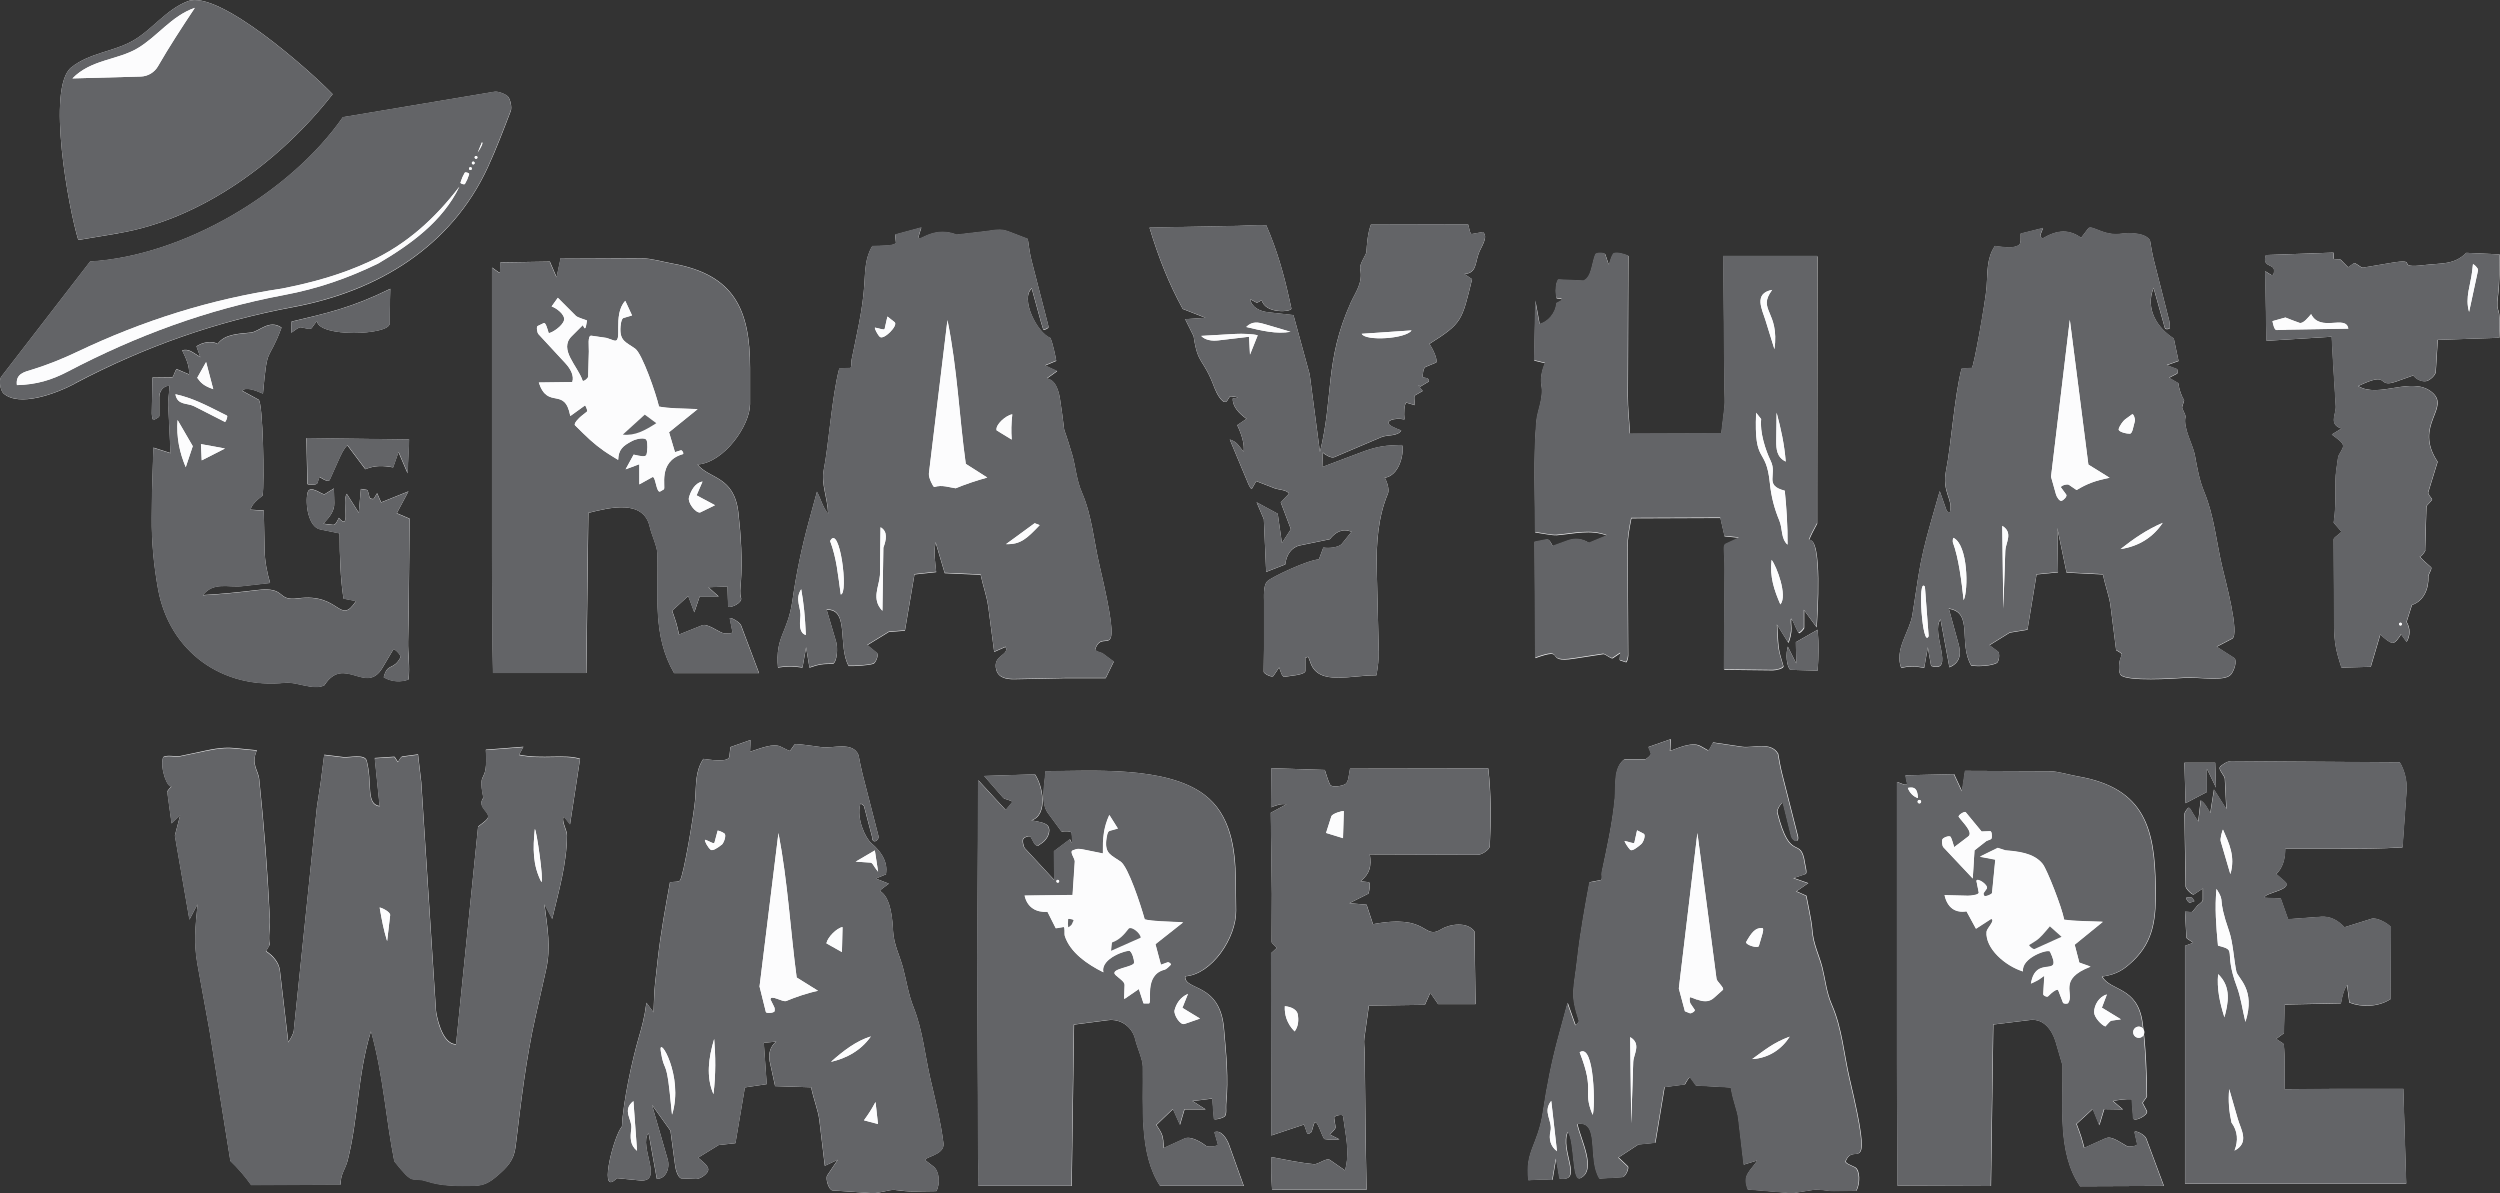 <svg xmlns="http://www.w3.org/2000/svg" id="Layer_1" data-name="Layer 1" viewBox="0 0 214.27 102.27">
  <rect x="0" y="0" width="214.27" height="102.27" fill="#333333" stroke="none"/>
  <defs>
    <style>
      .cls-1 {
        fill: #636467;
      }

      .cls-2 {
        fill: #fcfcfd;
      }
    </style>
  </defs>
  <path class="cls-2" d="M10.13,19.99c7.2-1.2,13.97-6.26,18.38-11.92C26.59,6.07,18.75-.9,16.11.1c-1.89.72-3.05,2.45-4.73,3.4s-3.7,1.03-5.26,2.27c-2.17,1.71-.22,12.19.59,14.8l3.42-.57ZM6.44,32.86c6.02-3.17,12.11-5.31,18.71-6.54,7.23-1.35,13.52-5.16,16.67-11.99.72-1.56,1.36-3.25,1.96-4.82.12-.32-.05-1.04-.25-1.24s-.84-.46-1.15-.4l-12.99,2.18c-4.5,6.47-13.65,11.89-21.66,12.37L.12,32.28c-.23.3-.09,1.2.18,1.44,1.33,1.18,4.4.07,6.15-.85ZM118.17,55.78l-.17-6.96c-.05-2.23.11-4.51.96-6.52.15-.35-.11-1.09-.28-1.35,1.53-.23,1.7-2.82,1.45-2.81l-.87.04c-1.19.06-1.98.36-3.04.76l-2.89,1.09.05-1.24c.15.17.72.51.97.4l4.07-1.73c.47-.2,1.39-.05,1.68-.56-.42-.16-1.24-.46-1.08-.73.2-.35,1.12-.27,1.36-.22-.07-.56-.02-1.27.14-1.44.41.12.77.22.74.22,0-.38-.11-.77.04-.85l.64-.37c-.31-.36-.53-.64-.21-.37l.72-.43c.07-.04-.04-.27-.12-.29l-.39-.08c-.01-.18.03-.8.25-.89l.91-.38c.12-.28-.27-1.13-.59-1.59,2.82-1.79,2.78-1.96,3.66-5.55l-.66-.44c1.04-.08.92-.91,1.22-1.75.2-.57.89-1.45.36-1.85l-.94.17c-.17.03-.23-.57-.32-.82l-8.32-.02c-.31.83-.35,1.76-.4,2.42-.11.33-.61,1.03-.53,1.41.25,1.19-.4,1.98-.81,2.89-2.25,4.99-1.47,8.1-2.64,12.81l-.88-6.66-1.39-5.08-2.14-.24c-.77-.09-1.43-.42-1.58-1.13l.54.29c.09.05.32-.13.46-.2.3,1.2,2.61,1.02,2.54.7l-.16-.73c-.49-2.23-1.06-4.24-1.99-6.39-.79-.04-1.61.03-2.39.05l-7.62.15c.78,2.58,1.65,4.79,2.85,6.97l1.95.76-1.74.12.72,1.45c.38,2.57.8,1.77,1.8,4.46.15.41.64,1.33.98,1.17.17-.08.26-.5.42-.47.15.03,1.09.09.16.18-.05.67.53,1.29,1.18,1.75l-.8.54c.43.9.63,1.68.55,2.29-.46-.56-.54-.85-1.19-1.06l1.55,3.71c.08.2.28.62.36.49l.36-.63,1.57.61c.34.13,1.11.14,1.23.47l-.7.74.87,2.3-.77,1.18-.36-2.51-1.81-.98.62,1.45.2,4.52,1.64-.64c.08-.81.53-1.48,1.25-1.63l2.56-.53c.5-.62,1.08-.96,1.87-.64l-.83,1.03c-.27.33-1.17.41-1.59.32l-.38,1.02c-.89.02-4.1,1.53-4.43,1.88-.36.39-.27,1.33-.27,1.86v3.62s-.03,2.26-.03,2.26c0,.19.73.53.83.37l.49-.73c.1.18.22.83.46.8l.97-.14c.22-.03.82-.15.82-.36v-1.11s.24-.15.26-.07l.19.51c.71,1.96,3.5,1.01,5.64,1.04.14-.81.21-1.39.19-2.09ZM84.68,51.85l.53,4.03.97-.43c.38.74-1.14.68-.79,1.97.19.68.86.81,1.55.8l4.39-.09h3.44s.69-1.41.69-1.41l-.97-.72c-.19-.08-.67-.17-.61-.36.68-2.06,2.54,2.17.36-7.16-.49-2.08-.65-4.27-1.5-6.23-.49-1.12-.55-2.26-.85-3.29-1.07-3.61-.4-.54-1.03-4.7-.38-2.54-1.73-1.38-.78-2.06l.53-.38-1.04-.48s.48-.2.96-.4c-.06-.39-.3-1.51-.5-1.96-1.15-.44-2.6-3.37-1.6-4.24l.79,2.87.19.62c.04.12.49-.09.46-.21l-.09-.37-1.37-5.32c-.14-.55-.21-1.07-.32-1.84l-1.61-.62c-.74-.29-1.21-.12-1.94-.04l-2.55.3c-2.35-.91-3.61,1.22-3.17-.15l.15-.47-2.25.61.07.7c.01.13-.5.22-.64.23l-1.39.06c-.61,1-.6,2.1-.68,3.3-.14,2.2-.67,4.32-1.1,6.47-.05.23.04.68-.14.68l-.91.04c-.64,2.43-.9,6.6-1.33,8.69-.24,1.18.32,2.33.38,3.76-.5-.61-.65-1.35-.96-1.89l-.69,2.52c-.6,2.19-1.08,4.48-1.41,6.79-.41,2.85-1.48,3.04-1.24,5.75.84-.13,1.3-.11,2.1,0l.31-1.71.29,1.72c.83-.3,1.19-.33,2.01-.32.37-.21.43-1.36.28-1.87l-.82-2.77c1.98-.09.93,3.13,1.89,4.82.6.01,1.62-.05,2.11-.19.21-.06.49-.78.32-.92l-.83-.68,1.84-1.13,1.38-.11.82-4.82,1.86-.2c-.08-.92-.24-1.6-.05-2.54l.78,2.63,3.08.14c.19.93.52,1.81.63,2.62ZM176.33,45.28l.79,3.8,3.12.16c.19.98.55,1.89.65,2.7l.48,3.79c.14.1.52.27.48.38l-.15.45c-.1.3-.15,1.11.08,1.32.61.54,4.39.3,5.51.22,1.19-.08,3.38.35,3.92-.28.29-.34.55-1.19.29-1.41l-1.51-.97,1.32-.69c.69-.36-.61-5.13-.84-6.12-.51-2.17-.7-4.39-1.54-6.43-.44-1.06-.61-2.08-.82-3.22-.16-.83-1.01-2.3-.8-3.23.05-.22-.33-.7-.28-.87l.17-.55c-.25-.43-.43-.95-.5-1.48l-.8-.46.68-.35c.11-.05.09-.37-.02-.41l-.85-.32,1.01-.36-.41-1.93c-1.38-.87-2.48-2.53-1.73-4.33l.86,3.05c.06.22.08.41.18.46s.36,0,.36-.11-.03-.47-.06-.59l-1.31-5.16c-.14-.55-.24-1.14-.34-1.73-.39-.64-1.67-.67-2.53-.56-1.44.2-2.49-.81-2.76-.46l-.61.8c-1.03-.73-2.01-.71-3.31.06-.26-.19-.25-.14.05-.9l-1.92.48c0,.45.03.79-.12.95s-.73.27-.94.25l-1.16-.13c-.72,1.08-.61,2.28-.7,3.5s-1.11,6.93-1.27,6.94l-.88.07c-.61,2.35-.9,6.6-1.32,8.68-.4,1.94.63,2.47.32,3.62-.02.07-.25-.06-.28-.14l-.59-1.67-.83,2.91c-.41,1.44-.76,2.88-1,4.38l-.51,3.3c-.23,1.45-1.57,2.98-.96,4.57.61-.17,1.19-.16,1.97-.02l.31-1.74.28,1.58c2.12.69-.07-2.9.81-3.97l.76,4.09c1.06-.44.97-1.32.77-2.04l-.82-2.98c2.14.31.79,2.96,1.92,4.87.59.1,1.73.03,2.19-.22.2-.11.29-.84.1-.98l-.73-.54,1.74-1.08,1.52-.25.78-4.74,1.84-.18-.06-3.75ZM207.86,47.14l.11-3.7c0-.17.57-.56.47-.68-.07-.09-.36-.44-.32-.55l.81-2.63c-2.12-3.17,1.21-4.61-.52-5.99s-4.5.59-6.29-.5c2.87-1.39,1.47.24,3.26-.39l1.46-.52c.26.34.77.57,1.14.48.32-.08.78-.52.79-.79l.17-2.74,5.27-.18c.2-3.2-.34-1.71-.1-3.65.14-1.15.12-2.29.12-3.5l-2.85-.13c-1.03,1.06-2.22.87-3.51,1.04-2.83.36-.31-.63-2.98-.17l-2.36.4c-.18.03-.64-.48-.79-.37l-.48.34-.64-.65c-.07-.07-.59,0-.59-.1l-.03-.51-5.79.21c-.39,1.24.97.58.66,1.62-.02.08-.14.13-.21.08l-.51-.32.11,5.97,5.59-.35.13,2.4.22,3.56c.04.7-.64,1.54.49,1.91l-.83.51c.47.36.93.65.97.95.04.26-.39.74-.43,1l-.16,1.12c-.17,1.13.06,2.6-.22,4.49l.64.73c.11.13-.64.49-.64.7l.04,7.47c0,1.36.18,2.18.63,3.52l2.51-.07.82-2.77c.44.41.77.68,1.04.72.23.04.55-.43.74-.74l.47.66c.33-.53.33-1.18,0-1.72l.46-1.45c1.05-.35,1.45-1.45,1.41-2.44,0-.21.36-.68.22-.8l-.54-.48c-.14-.13-.52-.52-.41-.43.08.07.46-.41.47-.56ZM147.8,45.97l1.28.13-1.15.54c-.28.13-.09.62-.1,2.19l-.05,8.58,4.17.05c.25,0,.98-.15.91-.37l-.25-.85c-.23-.78-.22-1.72-.28-2.67l.96,1.54c.14-.29.28-.89.26-1.26l-.03-.49c-.04-.81.28.3.65.9.06.1.44-.31.47-.42v-1.53s1.07,1.47,1.07,1.47c.07-1.04.51-7.68-.65-7.48.1-.3.44-.96.69-1.41v-3.06s.02-19.86.02-19.86h-8.06s.1,11.29.1,11.29c0,.59.06,1.16,0,1.68l-.27,2.22-7.83.03c-.07-1.25-.19-2.19-.18-3.24l.04-12.01c-.31-.14-1.14-.38-1.31-.14-.14.2-.25.62-.36.93l-.3-.9c-.06-.18-.77-.18-.85,0-.29.65-.31,1.99-1.02,2.25l-2.16-.1c-.23.27-.27,1.08-.15,1.6.82.04.38.22-.01.43-.06.89-.76,1.61-1.44,1.79l-.37-2.02-.1,5.13.94.23c-.24.48-.43,1.27-.32,1.86.21,1.19-.35,2.17-.43,3.16-.27,3.19-.11,6.32-.11,9.48.6.08,1.43.26,1.84.24,1.49-.12,2.89-.52,4.33.03l-1.55.64c-.56-.36-1.19-.43-1.82-.2l-1.29.47c-.06-.1-.27-.61-.49-.57l-1.06.21.05,9.95c2.81-1.01.61.47,3.3.05l2.53-.39c.18-.03.66.45.82.35l.65-.44c-.02.34-.14.59-.02.63l.5.16c.08.03.19-.4.19-.57l-.05-9.32c0-.77.14-1.58.32-2.45l7.63-.03.37,1.62ZM58.2,54.38c-.17-.84-.28-1.16-.59-2.04l1.38-1.26.52,1.4.46-1.36h1.63s-.88-.79-.88-.79l1.63-.07.06,1.73c.29.14,1.22-.35,1.11-.73-.13-.45-.06-.81-.02-1.29.14-1.99.01-4.06-.21-6.02-.36-3.19-2.5-2.88-3.5-4.14,2.29-.17,4.49-3.36,4.5-5.17v-3.1c0-4.98-1.33-8-6.64-8.95-.83-.15-1.83-.45-2.61-.45l-6.98-.03-.35,1.65-.58-1.34-4.24.07-.02.82c0,.08-.11.04-.19-.02l-.5-.36v11.51s0,12.93,0,12.93l.03,7.68.05,2.63h8s.17-13.72.17-13.72c1.86-.47,4.74-1.19,5.27,1.21.13.61.64,1.69.65,2.27.09,3.61-.44,7.02,1.43,10.25h7.28s-1.54-4.09-1.54-4.09c-.11-.29-.94-.75-.97-.6l.23,1.15c.04.19-.65.17-.84.1-.43-.15-1.33-.83-1.75-.66l-1.97.79ZM33.39,27.75v-.72s.06-2.28.06-2.28c-3.31,1.63-5.43,2.09-8.46,2.81l-.03.96c.39-.27.66-.5.83-.47.32.05.82.22.92.07l.45-.62c.15,1.45,6.21,1.22,6.23.24ZM32.31,42.28l-.27.45c-.04.07-.32,0-.35-.07-.08-.2-.12-.66-.26-.68s-.56-.09-.5-.08l-.18,2.04-1.03-1.62c-.44.59.39,3.3-.68,2.06-.11.21-.27.63-.49.6l-.83-.1c.56-.61.95-1.09.93-1.76l-.03-1.26-.79.49c-.18.11-1.29-.89-1.47-.12-.21.91.05,2.93,1.09,3.14l1.66.34c0,1.99.06,3.81.33,5.59l1.07.21c-1.42,2.16-1.35-.73-4.98-.23-1.88.26-.92-1.03-3.51-.71-1.59.19-3.01.34-4.63.43.92-1.17,2.19-.63,3.4-.77l2.36-.27c-.27-.93-.45-1.84-.47-2.81l-.07-3.4-1.12-.07c0-.36.58-.89,1.02-1.21.16-1.04.04-8.01-.35-8.22l-1.41-.77c.32-.34,1.11-.05,1.79.25.39-4.38.42-2.51,1.59-5.66-1.07-.73-1.92.36-2.64.43-1.11.11-2.24.14-2.85.98-.48-.34-1.37-.11-1.8.2l.33.92c-.79-.5-1-.71-1.56-.58.35.71.66,1.42.59,2.06l-1.03-.44c-.14-.06-.28.7-.43.7l-1.68.02-.05,3.05c0,.19.05.65.18.57.09-.05.46-.22.46-.32v-1.62c0-.5.34-.99.88-.99-.01.48-.13,1.25-.11,1.64l.2,4.14-1.47-.47-.12,3.91-.02,2.1c-.02,2.05.17,4.06.54,6.11.98,5.37,5.52,8.61,10.92,8.03.92-.1,2.44.69,3.33.22,1.7-2.64,3.58.87,4.98-1.5l.95-1.6c.18.03.69.54.59.72-.61,1.14-1.11.42-1.43,1.69.63.39,1.46.45,2.13.19.13-1.09-.06-2.23-.04-3.24l.05-2.6.08-7.94-1.1-.47,1-1.87-2.34.94-.35-.79ZM31.33,40.21c.81-.33,1.49-.31,2.36-.15l.46-1.31.78,1.82.13-2.9-8.8-.12.08,3.94c.15.09.8.09.86-.08l.17-.53c.46.29.8.45.89.24l.73-1.63c.22-.49.48-1.07.78-1.32l1.54,2.05ZM153.44,57.41l2.35.07c.08-1.33.11-2.1,0-3.51l-1.87,1.07.03,1.82-.72-1.44c-.19.63-.12,1.65.21,1.99ZM66.44,93.09l3.08.1c.2,1.01.6,1.98.7,2.8l.47,3.93,1.11-.52-.9,1.34c-.18.27.13,1.27.46,1.29l3.35.23c.65.04,1.51-.33,1.99-.27.54.07,1.11.14,1.64.13l1.91-.03c.36-.65.24-1.72-.24-2.1l-.62-.48c-.48-.36,1.61-.42,1.47-1.53-.26-1.98-.69-3.64-1.12-5.51-.47-2.03-.66-4.16-1.43-6.1-.46-1.15-.61-2.27-.92-3.43-.27-1.02-.79-1.98-.85-3.17-.18-4.15-1.73-3.02-.82-3.69l.46-.34-1.12-.44.89-.37c-.11.05.49-1.16-1.26-2.65-.51-.43-1.31-2.11-.96-3.37.02-.08.29.11.32.19l.69,2.62c-.01.66.58.36.56-.02l-1.37-5.33c-.12-.47-.27-1.23-.35-1.65-.5-1.2-2.17-.55-3.15-.68-.68-.09-1.71-.25-2.25-.27-.15,0-.41.65-.55.58l-.73-.36c-.61-.3-1.65.12-2.62.44l.05-1.01-1.73.61-.09.8c-.06.57-1.76.27-2.23.21-.72,1.09-.6,2.21-.7,3.46s-1,6.6-1.31,6.97c-.1.12-.41.1-.85.14-.38,2.11-.79,4.31-1.04,6.54l-.24,2.16c-.09.79-.08,1.52-.13,2.46l-.61-.83c-.17,1.29-.37,2-.65,2.96-.58,1.98-1.35,5.55-1.45,7.65-.68.77-1.93,5.62-.67,4.64l.27-.21,1.92.19c2.14.21-.12-2.91.76-4.08l.71,3.94c.76.03,1.15-.9.93-1.66l-1.35-4.68,1.59,2.22.41,3.06c.04.33.26,1.02.55,1.03l1.23.05c.36.01,1.1-.48,1.05-.85-.03-.29-.43-.61-.87-.98l1.76-1.08,1.44-.16.81-4.78,1.87-.28-.25-3.54,1.07-.11c-.49.37-.71,1.03-.56,1.71l.46,2.11ZM148.37,93.22c.22,1.31.55,1.9.64,2.65l.46,3.94,1.17-.36c-.69,1.03-1.29,1.23-.82,2.49l3.8.32,1.85-.29c.49-.08,1.15.12,1.71.11l1.94-.03c.32-.58.33-1.77-.12-2.01-.33-.17-.87-.34-.79-.54.72-1.8,2.47,2.04.34-7.01-.5-2.11-.65-4.36-1.52-6.35-.49-1.12-.56-2.14-.83-3.22s-.77-1.98-.86-3.22c-.03-.42-.15-1.11-.23-1.51l-.28-1.42-.85-.38,1.01-.7-1.25-.44,1.01-.34c.18-.06-.01-.7-.04-.91-.36-2.49-1.24.09-2.36-4.37-.06-.25.35-.88.48-.82l.71,2.87c.14.42.68.62.57,0l-1.36-5.37c-.13-.51-.27-1.28-.34-1.71-.64-1.09-2.15-.46-3.09-.6l-2.49-.37c-.15.26-.33.74-.46.66l-.58-.33c-.67-.38-1.6,0-2.63.39l.04-1-1.91.67c.14.34.19.44.22.58.02.1-.39.47-.49.47h-1.78c-.97.73-.71,2.23-.82,3.34-.21,2.18-.68,4.23-1.12,6.35-.04.17.07.63-.08.66l-.97.19c-.36,1.91-.8,4.36-1.03,6.42-.32,2.89-.65,3.08.12,5.45.03.08-.27.45-.3.36l-.16-.45-.51-1.44-.78,2.88c-.57,2.09-1,4.24-1.32,6.41-.44,2.97-1.56,3.35-1.25,5.91.83-.06,1.25-.06,2.05-.03l.31-1.84.3,1.72c2.1.34,0-2.41.71-4.01.61.76.34,4.33,1.07,3.98,1.43-.68.04-3.26-.26-4.65,2-.3.85,2.99,1.9,4.68.64-.03,1.52-.07,1.99-.12.23-.03.59-.77.43-.93l-.79-.75,1.7-1.11,1.46-.15.79-4.77,1.74-.23c.09-.16.38-.71.47-.58l.48.67,3.04.17ZM13.97,64.93c-.26.94.39,2.68.77,2.44-.09.06-.42.4-.4.5l.37,2.69.74-.71-.46,1.75,1.25,7.21.7-1.34c-.2,1.97-.33,3.39-.02,5.13l1.04,5.71,1.79,11.18c.6.57,1.22,1.27,1.78,2.06l7.69-.04c-.09-.78.38-1.31.57-2.02.93-3.62.84-7.32,2.01-11.13,1.07,3.84,1.28,7.59,2,11.16,1.77,2.24,1.35,1.25,2.76,1.71s2.69.4,4.15.38c.81,0,1.33-.35,1.88-.82.86-.73,1.46-1.34,1.6-2.5.46-3.78.88-7.49,1.72-11.21l.89-3.95c.44-1.95.13-3.52-.14-5.68l.67,1.3c.54-2.31,1.26-4.7,1.27-7.19,0-.42-.52-1.25-.27-1.59l.53.67.86-5.61c-1.33-.43-3.2.06-5.23-.35l.37-.68-3.22.25c.21,3.22-.75,1.5-.21,4.11-.63.89.77,1.25.32,1.83-.13.16-.45.4-.77.64l-1.89,18.66c-1.27,0-1.7-2.65-1.72-2.88l-1.26-19.56-.28-2.4-1.35.18c-.11.01-.31.36-.36.45-.03.06-.26-.44-.33-.43l-1.67.11.42,4.12c-1.21-.18-.59-1.93-1.11-3.89-.16-.61-1.51-.25-2.01-.31l-1.63-.2-.31,2.43-.31,2.01-1.99,19.21c-.03.24-.24.65-.47.98l-.72-6.16c-.08-.66-.59-1.27-1.19-1.64l.32-.54c-.14-.65.05-1.57.01-2.25-.19-4.03-.49-7.94-.91-11.93-.08-.81-.74-1.3-.2-2.49l-1.93-.19c-1.12-.11-2.14.15-3.25.39l-1.43.3c-.34.07-1.12-.14-1.43.09ZM195.74,88.56l.07-2.46,4.82-.1c.13-.73.25-1.16.53-1.57l.19,1.5c1.06.42,2.48.39,3.53-.29l.03-6.18c-.26-.32-1.22-.85-1.65-.71l-2.33.73c-.54-.58-1.19-.96-2-.9l-2.83.21-.63-1.78-1.4-.06c-.05-.43,2.58-.68,1.74-1.41l-.72-.62c.53-.53.76-1.22.77-2.18h4.47c1.89.01,3.62.01,5.58-.11l.35-4.91c.05-.77-.19-1.75-.59-2.38l-14.47-.1c-.32,0-.82.33-.95.52s.42.75.43.99l.13,2.6-1.06-1.68-.32,2.03c-.28-.5-.45-.85-.82-1.1l-.21,1.83-.44-.69c-.12-.19-.29-.58-.41-.5-.09.07-.34.39-.33.54l.1,6.2c0,.18.56.78.71.68l.76-.5v.96c.01.19-.39.39-.53.58l-.34.43c-.06.08-.29.02-.65.01l.12,2.22c0,.13.66.42.55.46l-.67.25v20.38s18.96,0,18.96,0l-.25-8.12h-5.73s-4.46.03-4.46.03c.03-1.1.05-2.89-.05-3.83-.01-.15-.73-.43-.61-.52l.6-.44ZM189.15,65.89l.78,1.61-.07-2.13h-2.64s.1,3.47.1,3.47l1.83-.96v-1.99ZM116.96,90.23c0-.52-.08-.89-.02-1.26l.39-2.78,4.8-.07.46-1.03.67.97h3.21s-.09-6.22-.09-6.22c-.6-.87-2.12-.65-2.86-.19-1.58.96-1.01-1.36-5.84-.44l-.55-1.67-1.47-.13,1.63-.82c.07-.17.21-.96.02-.98l-.69-.08c.81-.68.93-1.27.79-2.3l9.24.03c.41,0,1.02-.47,1.04-.73.11-2.29.13-4.38-.13-6.67l-11.85.02c-.12.65-.14,1.11-.37,1.3s-1.18.34-1.33.08-.29-.74-.46-1.27l-4.58-.15-.03,3.35c.6-.21.79-.31,1.33-.26l-1.35.73.09,6.96-.02,4.12c0,.12.5.46.42.53l-.47.43.02,15.62,2.81-.94.28.79c.03.08.34-.09.37-.17l.18-.61c.24-.83.72,1.19.94,1.24.33.07,1.06.07,1.26.02l-.82-.41c.25-.28.52-.48.49-.65l-.12-.78c-.03-.19.73-.35.76-.17l.13.87c.2,1.31.41,2.58.04,3.8l-1.3-.9c-.29-.2-1,.4-1.36.37-1.18-.12-2.4-.37-3.64-.61-.04.88-.03,1.77.05,2.8h8.1s-.08-4.27-.08-4.27l-.08-7.47ZM99.42,101.65h7.19s-1.25-3.5-1.25-3.5c-.21-.6-.71-1.34-1.27-1.11l.3,1.03c.06.2-.86.27-1.02.14-.4-.32-1.32-.87-1.83-.63l-1.8.82c-.02-1.07-.1-1.2-.62-1.98l1.42-1.36.6,1.35.39-1.32h1.81s-1.12-.72-1.12-.72l1.69-.21.14,1.73c0,.13.74-.03.93-.21s.09-.74.12-1.05c.22-2.2,0-4.32-.19-6.5-.35-3.97-3.4-3.18-3.32-4.45,2.27-.15,4.39-3.29,4.36-5.63l-.03-2.65c-.03-2.66-.42-5.6-2.72-7.31-3.29-2.45-9.59-2.01-13.58-1.99-.08,1.13-.44,2.72.2,3.58l1.17,1.59c.32-.03.87-.06.87.16,0,.2.18,1.29-.15.5l-1.37,1.03.03,2.47-2.52-2.72c-.14-.15-.24-.73-.11-.85s.52-.27.61-.12l.3.55c.05.08.24.25.31.21l.38-.26c.42-.29.79-.99.49-1.44-.2-.29-.92-.4-1.41-.48,1.46-.49.95-3.02.29-3.95l-4.35.14,1.64,1.88c.1.12.86.24.76.37l-.55.67-2.36-2.56-.08,15.25.04,9.13.04,7.89c0,.84.08,1.48-.01,2.51h8.02s.2-13.83.2-13.83l2.91-.38c1.05-.14,2.07.53,2.34,1.65.15.65.65,1.74.65,2.32.05,3.5-.34,7.48,1.49,10.25ZM180.52,97.54l-1.87.84c-.2-.79-.31-1.14-.66-2.05l1.39-1.28.56,1.39.42-1.38,1.6.03-.84-.72c.36-.09,1.1-.19,1.6-.16l.12,1.62c.03.4,1.36-.26,1.17-.62l-.34-.65c-.05-.1.35-.47.35-.61,0-1.8-.11-4.45-.38-6.32-.43-3.09-2.75-2.67-3.45-3.93,1.27-.18,1.89-.63,2.62-1.32,1.87-1.77,1.99-3.82,1.96-6.29-.07-4.97-.85-8.54-6.68-9.55-.76-.13-1.69-.43-2.41-.44l-7.25-.03-.26,1.75-.68-1.47-4.17.1.15.73c.02.08-.23.08-.3.05l-.56-.21v10.83s0,13.3,0,13.3l.02,7.97v2.5s8.02.03,8.02.03l.2-13.84,3.17-.39c1.16-.14,1.89.89,2.18,1.88l.59,2.02c.05,3.4-.47,7.5,1.5,10.35l7.18-.03-1.51-4.06c-.12-.33-.96-.75-1.01-.55l.23,1.02c.04.19-.71.27-.88.18-.41-.21-1.29-.89-1.75-.69ZM187.41,76.93c-.13.02.16.48.3.44.09-.03.37-.15.38-.14-.2-.12,0-.41-.68-.3Z"/>
  <path class="cls-1" d="M13.97,64.93c.31-.23,1.08-.02,1.43-.09l1.43-.3c1.11-.23,2.13-.5,3.25-.39l1.93.19c-.54,1.19.12,1.68.2,2.49.41,3.99.71,7.91.91,11.93.03.68-.16,1.61-.01,2.25l-.32.54c.59.37,1.11.98,1.19,1.64l.72,6.16c.23-.33.45-.74.47-.98l1.99-19.21.31-2.01.31-2.43,1.63.2c.51.06,1.85-.3,2.01.31.51,1.96-.1,3.72,1.11,3.89l-.42-4.12,1.67-.11c.07,0,.3.5.33.43.05-.1.25-.44.36-.45l1.35-.18.28,2.4,1.26,19.56c.01.23.44,2.88,1.72,2.88l1.89-18.66c.32-.24.64-.48.77-.64.45-.57-.95-.94-.32-1.83-.54-2.6.42-.89.21-4.11l3.22-.25-.37.68c2.03.41,3.9-.08,5.23.35l-.86,5.61-.53-.67c-.25.35.27,1.17.27,1.59-.01,2.5-.74,4.88-1.27,7.19l-.67-1.3c.28,2.15.58,3.72.14,5.68l-.89,3.95c-.84,3.72-1.26,7.43-1.72,11.21-.14,1.16-.74,1.77-1.6,2.5-.55.47-1.07.81-1.88.82-1.46.02-2.79.06-4.15-.38s-.98.53-2.76-1.71c-.72-3.57-.93-7.32-2-11.16-1.17,3.81-1.08,7.51-2.01,11.13-.18.71-.66,1.24-.57,2.02l-7.69.04c-.56-.79-1.18-1.5-1.78-2.06l-1.79-11.18-1.04-5.71c-.32-1.74-.18-3.16.02-5.13l-.7,1.34-1.25-7.21.46-1.75-.74.71-.37-2.69c-.01-.1.32-.45.4-.5-.37.24-1.02-1.5-.77-2.44ZM45.84,71.06c-.17,1.62-.19,3.09.56,4.53.22-.06-.43-4.49-.56-4.53ZM33.44,78.43c.02-.24-.6-.59-.9-.65.19,1.11.34,1.9.64,2.88l.26-2.23Z"/>
  <path class="cls-1" d="M84.68,51.85c-.11-.81-.44-1.69-.63-2.62l-3.08-.14-.78-2.63c-.19.95-.03,1.63.05,2.54l-1.86.2-.82,4.82-1.38.11-1.84,1.13.83.68c.17.14-.11.86-.32.92-.49.15-1.51.2-2.11.19-.97-1.69.09-4.91-1.89-4.82l.82,2.77c.15.51.09,1.66-.28,1.87-.82-.01-1.18.03-2.01.32l-.29-1.72-.31,1.71c-.8-.1-1.25-.12-2.1,0-.24-2.7.83-2.89,1.24-5.75.33-2.31.81-4.6,1.41-6.79l.69-2.52c.31.54.46,1.29.96,1.89-.05-1.43-.61-2.58-.38-3.76.42-2.1.69-6.26,1.33-8.69l.91-.04c.18,0,.09-.46.14-.68.43-2.14.96-4.27,1.1-6.47.07-1.2.07-2.3.68-3.3l1.39-.06c.14,0,.65-.1.64-.23l-.07-.7,2.25-.61-.15.47c-.44,1.36.82-.76,3.17.15l2.55-.3c.73-.09,1.2-.25,1.94.04l1.61.62c.11.77.18,1.29.32,1.84l1.37,5.32.09.37c.03.12-.43.32-.46.21l-.19-.62-.79-2.87c-1,.87.45,3.79,1.6,4.24.2.45.44,1.57.5,1.96-.48.2-.96.4-.96.4l1.04.48-.53.38c-.94.68.4-.48.78,2.06.63,4.15-.05,1.09,1.03,4.7.31,1.03.37,2.17.85,3.29.85,1.96,1.01,4.15,1.5,6.23,2.19,9.34.33,5.11-.36,7.16-.06.19.42.28.61.36l.97.72-.69,1.42h-3.44s-4.39.09-4.39.09c-.69.01-1.37-.11-1.55-.8-.35-1.29,1.17-1.22.79-1.97l-.97.43-.53-4.03ZM76.67,27.61l-.61-.48-.24,1.06c-.03.14-.47-.05-.82-.11-.09.03.23.63.41.79.33.3,1.61-.99,1.26-1.26ZM81.91,41.85c.8-.33,1.72-.65,2.71-.92l-1.84-1.17c-.57-4.08-.72-8.13-1.57-12.32l-1.59,13.15c-.04.36.38,1.17.46,1.15.65-.22,1.37.05,1.84.11ZM86.71,37.67c-.06-.75-.04-1.31.05-2.15-.52.06-1.47.89-1.34,1.37l1.29.79ZM89.1,45.01c.11.04-.06-.02-.42-.16l-2.45,1.79c1.25.04,1.8-.5,2.87-1.62ZM75.63,52.35l.08-5.41c.24-.64.41-1.38-.24-1.75l-.05,4.1c-.07,1-.76,2.06.21,3.06ZM71.15,46.37c.56,1.5.66,2.87.91,4.58.69-.04-.1-6.12-.91-4.58ZM69.07,54.43c-.08-1.68-.18-2.67-.4-3.93-.58.89.02,1.58-.07,2.39-.07.64-.1,1.36.47,1.53Z"/>
  <path class="cls-1" d="M148.37,93.22l-3.04-.17-.48-.67c-.09-.12-.38.43-.47.58l-1.74.23-.79,4.77-1.46.15-1.7,1.11.79.75c.17.16-.2.91-.43.93-.47.06-1.35.09-1.99.12-1.05-1.69.1-4.98-1.9-4.68.3,1.39,1.69,3.97.26,4.65-.73.35-.46-3.23-1.07-3.98-.71,1.6,1.39,4.35-.71,4.01l-.3-1.72-.31,1.84c-.8-.04-1.21-.03-2.05.03-.31-2.56.81-2.95,1.25-5.91.32-2.17.75-4.32,1.32-6.41l.78-2.88.51,1.44.16.45c.03.08.33-.28.3-.36-.77-2.37-.44-2.56-.12-5.45.23-2.06.67-4.5,1.03-6.42l.97-.19c.16-.03.05-.49.08-.66.45-2.12.92-4.17,1.12-6.35.1-1.1-.16-2.61.82-3.34h1.78c.1,0,.51-.36.49-.47-.03-.14-.07-.24-.22-.58l1.91-.67-.04,1c1.03-.39,1.96-.77,2.63-.39l.58.33c.14.08.32-.4.46-.66l2.49.37c.94.14,2.46-.49,3.09.6.07.43.21,1.2.34,1.71l1.36,5.37c.11.62-.43.41-.57,0l-.71-2.87c-.13-.06-.54.57-.48.82,1.12,4.46,2,1.88,2.36,4.37.03.21.22.85.04.91l-1.01.34,1.25.44-1.01.7.85.38.28,1.42c.08.4.2,1.09.23,1.51.09,1.25.6,2.19.86,3.22s.35,2.11.83,3.22c.87,1.99,1.02,4.24,1.52,6.35,2.13,9.04.39,5.2-.34,7.01-.08.19.46.36.79.54.45.24.44,1.43.12,2.01l-1.94.03c-.56,0-1.22-.19-1.71-.11l-1.85.29-3.8-.32c-.48-1.27.13-1.46.82-2.49l-1.17.36-.46-3.94c-.09-.75-.41-1.34-.64-2.65ZM140.66,72.35c.2-.17.42-.78.22-.89s-.67-.35-.57-.29l-.23,1.05c-.03.13-.47-.08-.83-.14-.05.03.28.56.47.75.16.16.6-.19.94-.48ZM145.46,85.67c.54.21,1.02.23,1.43-.13l.77-.69c.17-.15-.51-.7-.54-.94l-1.64-12.5-1.59,13.32.52,1.95.42.17c.12.05.49-.19.42-.29l-.36-.53c-.08-.12-.12-.6.01-.55.09.03.3.1.56.21ZM151.04,80.08c.06-.19.14-.51.01-.53-.6-.06-.94.39-1.38,1.17-.14.24,1.01.61,1.08.35l.29-.99ZM153.39,88.85c-1.39.51-2.19,1.19-3.21,1.92,1.41-.08,2.54-.86,3.21-1.92ZM139.98,91.03c.02-.68.73-1.55-.26-2.14l.09,7.38.17-5.24ZM136.5,95.55c.23-.39.19-6.23-1.11-5.36,1.36,3.47.2,3.13,1.11,5.36ZM133.45,98.67l-.49-4.31c-.78.97.15,1.69-.07,2.63-.15.64,0,1.27.57,1.69Z"/>
  <path class="cls-1" d="M176.33,45.28l.06,3.75-1.84.18-.78,4.74-1.52.25-1.74,1.08.73.54c.19.14.1.87-.1.98-.46.26-1.6.32-2.19.22-1.14-1.91.22-4.55-1.92-4.87l.82,2.98c.2.71.29,1.6-.77,2.04l-.76-4.09c-.88,1.07,1.32,4.66-.81,3.97l-.28-1.58-.31,1.74c-.78-.13-1.36-.15-1.97.02-.61-1.59.74-3.11.96-4.57l.51-3.3c.23-1.5.59-2.94,1-4.38l.83-2.91.59,1.67c.03.08.25.22.28.14.32-1.15-.71-1.67-.32-3.62.43-2.08.71-6.32,1.32-8.68l.88-.07c.16-.01,1.18-5.78,1.27-6.94s-.02-2.42.7-3.5l1.16.13c.22.02.8-.09.94-.25s.13-.5.12-.95l1.92-.48c-.3.77-.32.71-.05.9,1.3-.77,2.28-.78,3.31-.06l.61-.8c.27-.36,1.33.66,2.76.46.86-.12,2.14-.08,2.53.56.1.58.2,1.18.34,1.73l1.31,5.16c.03.12.06.47.06.59s-.26.16-.36.11-.12-.24-.18-.46l-.86-3.05c-.75,1.8.34,3.45,1.73,4.33l.41,1.93-1.01.36.85.32c.11.04.13.36.02.41l-.68.35.8.46c.06.53.24,1.06.5,1.48l-.17.55c-.05.17.32.66.28.87-.2.93.65,2.4.8,3.23.21,1.14.39,2.16.82,3.22.84,2.04,1.03,4.26,1.54,6.43.23.99,1.53,5.76.84,6.12l-1.32.69,1.51.97c.26.22,0,1.07-.29,1.41-.54.64-2.73.21-3.92.28-1.12.07-4.9.32-5.51-.22-.23-.21-.18-1.02-.08-1.32l.15-.45c.04-.11-.33-.28-.48-.38l-.48-3.79c-.1-.82-.46-1.72-.65-2.7l-3.12-.16-.79-3.8ZM177.98,42c.91-.55,1.61-.81,2.83-1.05l-1.82-1.13-1.59-12.41-1.61,13.45.43,1.53c.06.2.29.58.47.53s.5-.38.4-.53l-.44-.6c-.11-.14.52-.35.67-.24l.66.45ZM182.98,36.07c.04-.14-.13-.64-.24-.56l-.59.43c-.2.14-.51.6-.56.84s.71.4.95.39.29-.6.44-1.1ZM181.75,47.06c1.59-.25,2.8-1.03,3.61-2.25-1.41.62-2.46,1.35-3.61,2.25ZM171.87,47.2c.02-.68.71-1.54-.26-2.13l.09,7.08.17-4.95ZM168.3,51.44c.42-.87.37-4.74-.87-5.34-.05-.03-.08.32-.05.39.5,1.34.74,3.34.92,4.95ZM165.3,54.52l-.32-4.23c-.66-.94-.2,5.39.32,4.23ZM182.25,55.55q0-.3,0,0,0,.56,0,0Z"/>
  <path class="cls-1" d="M66.44,93.09l-.46-2.11c-.15-.68.07-1.34.56-1.71l-1.07.11.25,3.54-1.87.28-.81,4.78-1.44.16-1.76,1.08c.44.37.83.69.87.98.04.36-.69.86-1.05.85l-1.23-.05c-.29-.01-.5-.7-.55-1.03l-.41-3.06-1.59-2.22,1.35,4.68c.22.76-.18,1.69-.93,1.66l-.71-3.94c-.88,1.17,1.39,4.29-.76,4.08l-1.92-.19-.27.21c-1.27.98-.02-3.87.67-4.64.09-2.1.87-5.67,1.45-7.65.28-.97.48-1.67.65-2.96l.61.83c.05-.93.04-1.67.13-2.46l.24-2.16c.25-2.22.66-4.43,1.04-6.54.44-.03.75-.02.85-.14.31-.36,1.21-5.74,1.31-6.97s-.02-2.37.7-3.46c.47.06,2.17.36,2.23-.21l.09-.8,1.73-.61-.05,1.01c.98-.32,2.01-.74,2.62-.44l.73.36c.14.07.4-.58.55-.58.54.02,1.57.18,2.25.27.98.13,2.64-.52,3.15.68.08.42.22,1.18.35,1.65l1.37,5.33c.02.37-.57.67-.56.02l-.69-2.62c-.02-.09-.29-.28-.32-.19-.35,1.26.44,2.94.96,3.37,1.75,1.48,1.15,2.69,1.26,2.65l-.89.37,1.12.44-.46.34c-.9.68.64-.46.82,3.69.05,1.19.58,2.15.85,3.17.31,1.16.46,2.27.92,3.43.78,1.95.96,4.07,1.43,6.1.44,1.87.86,3.53,1.12,5.51.15,1.12-1.94,1.17-1.47,1.53l.62.48c.49.37.6,1.44.24,2.1l-1.91.03c-.53,0-1.1-.06-1.64-.13-.48-.06-1.34.31-1.99.27l-3.35-.23c-.34-.02-.64-1.03-.46-1.29l.9-1.34-1.11.52-.47-3.93c-.1-.82-.49-1.79-.7-2.8l-3.08-.1ZM61.83,72.42c.21-.17.44-.83.26-.98-.14-.13-.65-.32-.59-.23l-.27,1.01c-.04.16-.47-.16-.81-.25-.06.1.26.67.48.85.16.13.57-.13.92-.41ZM67.39,85.79c.74-.31,1.82-.69,2.72-.87l-1.83-1.14c-.55-4.12-.75-8.09-1.56-12.38l-1.62,13.15.54,2.18c.04.15.72.08.75-.07.02-.12.02-.25-.04-.36l-.32-.65c.05-.43,1.06.27,1.36.14ZM75.26,74.71l-.28-1.82-1.64.96,1.25.08c.22.01.26.3.67.78ZM72.16,81.6l.05-2.14c-.48.08-1.27.85-1.38,1.39l1.33.75ZM74.64,88.83c-1.26.39-2.36,1.23-3.42,2.18,1.32-.31,2.54-.94,3.42-2.18ZM61.15,93.78c.21-1.75.18-3.24.06-4.73-.48,1.61-.71,3.23-.06,4.73ZM57.6,95.51c1.02-3.29-1.19-6.89-.97-5.43.29,1.87.46.68.76,3.49l.2,1.93ZM75.25,96.34l-.21-1.89c-.38.69-.53.93-.99,1.57l1.2.32ZM54.6,98.64l-.31-4.27c-1.01.8-.08,1.55-.18,2.35s-.12,1.4.49,1.91Z"/>
  <path class="cls-1" d="M180.52,97.54c.46-.21,1.34.47,1.75.69.17.09.92,0,.88-.18l-.23-1.02c.05-.21.89.22,1.01.55l1.51,4.06-7.18.03c-1.97-2.85-1.45-6.95-1.5-10.35l-.59-2.02c-.29-.99-1.02-2.02-2.18-1.88l-3.17.39-.2,13.84-8.01-.03v-2.5s-.04-7.97-.04-7.97v-13.3s0-10.83,0-10.83l.56.21c.07.03.32.03.3-.05l-.15-.73,4.17-.1.68,1.47.26-1.75,7.25.03c.72,0,1.65.3,2.41.44,5.83,1.01,6.61,4.57,6.68,9.55.04,2.48-.09,4.52-1.96,6.29-.72.69-1.34,1.13-2.62,1.32.7,1.26,3.02.83,3.45,3.93.26,1.86.37,4.52.38,6.32,0,.14-.4.51-.35.61l.34.65c.19.36-1.14,1.02-1.17.62l-.12-1.62c-.5-.04-1.23.06-1.6.16l.84.72-1.6-.03-.42,1.38-.56-1.39-1.39,1.28c.35.91.46,1.26.66,2.05l1.87-.84ZM164.39,68.4c-.06-.83-.3-.98-.87-.87.13.4.5.77.87.87ZM164.66,68.71c0-.08-.07-.15-.15-.15s-.15.07-.15.15.07.15.15.15.15-.07.15-.15ZM169.08,75.3l.15-2.43,1.02-.8c.28-.12.41-.12.45-.25.04-.14.02-.59-.12-.59l-.74.03-1.36-1.65c-.1-.12-.69.26-.6.39.3.43,1.28,1.33.82,1.68l-1.21.92c-.15-.47-.21-.69-.29-.86s-.58.01-.7.16c-.1.12-.05.59.07.71l2.51,2.67ZM174.06,84.32c.81-.38.67-.34,1.16-.68l-.09,1.59c0,.11.31.26.4.18l.31-.29c.12-.11.51-.39.57-.24l.23.6.18.47c.04.1.38.11.44.03.57-.81-.92-2.03,1.92-3.12l-.96-.34-.4-1.54,2.41-1.96c-1.26-.04-2.46-.05-3.31-.18-.19-1.05-1.46-4.28-1.83-4.76-.74-.96-2.14-1.09-3.21-1.18l-.65-.21-1.53.75,1.32.25-.28,2.86c-.01.12-.56.34-.65.26-.05-.05-.11-.2-.07-.26l.26-.37c.2-.28-.8-.96-.88-.67l.2,1c.04.21-.68.28-.93.28l-2-.05c.24,1.06.91,1.54,1.88,1.38l.81,1.49,1.3-.84c.41.1-.36.8-.39,1.1-.13,1.42,1.59,2.93,3.12,3.4-.16-1.18,2.19-1.97,2.32-1.69,1.14,2.41-1.24.14-1.64,2.77ZM181.77,87.36l-1.62-.99.43-1.13c-.67.18-1.09.91-1.09,1.52,0,.43.62,1.09.96,1.22.25-.27.4-.48.54-.5l.79-.11ZM183.79,88.47c0-.27-.22-.48-.48-.48s-.48.22-.48.48.22.48.48.48.48-.22.48-.48Z"/>
  <path class="cls-1" d="M147.8,45.97l-.37-1.62-7.63.03c-.18.87-.32,1.68-.32,2.45l.05,9.32c0,.16-.11.6-.19.57l-.5-.16c-.12-.04,0-.29.02-.63l-.65.44c-.15.1-.63-.37-.82-.35l-2.53.39c-2.69.42-.5-1.06-3.3-.05l-.05-9.95,1.06-.21c.22-.04.43.47.49.57l1.29-.47c.63-.23,1.26-.16,1.82.2l1.55-.64c-1.44-.55-2.85-.15-4.33-.03-.41.03-1.24-.16-1.84-.24,0-3.15-.16-6.29.11-9.48.08-.98.64-1.97.43-3.16-.1-.59.09-1.38.32-1.86l-.94-.23.1-5.13.37,2.02c.68-.17,1.38-.9,1.44-1.79.39-.21.83-.39.01-.43-.12-.53-.07-1.34.15-1.6l2.16.1c.71-.27.73-1.6,1.02-2.25.08-.17.79-.17.85,0l.3.9c.12-.31.22-.73.36-.93.17-.24,1,0,1.31.14l-.04,12.01c0,1.05.11,1.99.18,3.24l7.83-.03.27-2.22c.06-.52,0-1.09,0-1.68l-.1-11.29h8.06s-.01,19.86-.01,19.86v3.06c-.25.44-.6,1.11-.7,1.41,1.15-.2.72,6.44.65,7.48l-1.08-1.47v1.53c-.03.1-.41.51-.47.42-.37-.6-.69-1.71-.65-.9l.03.49c.02.36-.12.97-.26,1.26l-.96-1.54c.05.94.04,1.89.28,2.67l.25.85c.07.23-.66.38-.91.37l-4.17-.05.05-8.58c0-1.57-.18-2.06.1-2.19l1.15-.54-1.28-.13ZM151.88,24.85c-1.59.3-.85,1.68-.57,2.56l.78,2.52c.44-3.28-1.51-3.33-.2-5.08ZM152.97,42.05c-1.82-.46-.62-1.36-1.21-2.55-.47-.96-.95-2.51-.82-3.59l-.43-.54c-.2,4.56.86,2.78,1.18,6.05.12,1.16.38,2.16.81,3.19.29.69.12,1.53.7,2.06.02-1.56-.09-3.25-.24-4.64ZM153.05,39.56c-.12-1.5-.41-2.8-.78-4.19l-.03,2.45c0,.66.04,1.36.81,1.74ZM151.84,47.99c-.17,1.45.22,2.58.75,3.81.64-.73-.32-3.27-.75-3.81Z"/>
  <path class="cls-1" d="M58.2,54.38l1.97-.79c.42-.17,1.31.51,1.75.66.19.07.88.09.84-.1l-.23-1.15c.04-.15.86.31.97.6l1.54,4.08h-7.28c-1.86-3.22-1.34-6.63-1.43-10.24-.01-.57-.52-1.66-.65-2.27-.53-2.4-3.41-1.68-5.27-1.21l-.17,13.73h-8s-.05-2.63-.05-2.63l-.03-7.68v-12.93s0-11.51,0-11.51l.5.36c.08.06.19.1.19.02l.02-.82,4.24-.07.58,1.34.35-1.65,6.98.03c.78,0,1.78.3,2.61.45,5.31.96,6.65,3.97,6.65,8.95v3.1c0,1.81-2.21,4.99-4.5,5.17,1,1.26,3.14.95,3.5,4.14.22,1.96.35,4.03.21,6.02-.03.48-.11.84.02,1.29.11.37-.83.87-1.11.73l-.06-1.73-1.63.07.88.8h-1.63s-.46,1.35-.46,1.35l-.52-1.4-1.38,1.26c.31.88.42,1.2.59,2.04ZM58.51,38.93c.15-.04-.04-.37-.15-.34l-.51.16-.51-1.71,2.45-1.98c-1.33-.05-2.5-.05-3.31-.22-.26-1.13-1.44-4.53-2.04-4.96-.75-.54-1.29-.64-1.27-1.69,0-.21.06-.88.26-.94l.74-.22-.58-1.25c-1.14,1.24-.13,3.71-1,3.39l-.6-.21-1.3-.19c-.35-.05-.2.94-.22,1.35l-.06,2.15c0,.15-.43.49-.48.34-.42-1.25-2.06-2.66-.94-3.79l.96-.96c.19.38.23.44.36-.39.03-.02-.79-.24-.95-.4l-1.55-1.55-.53.74c.38.12,1.19.7,1.06,1.19s-1.01,1.07-1.31,1.1c-.12-.38-.26-.94-.43-.86l-.52.25c-.13.06-.04.58.07.69l2.34,2.53c.4.44.74,1.04.56,1.58l-2.87.04c.78,2.37,2.22.3,2.7,2.87l1.25-.9c0-.1.28.44.17.53l-.48.38c-.17.14-.69.64-.53.79l.71.7c.77.76,1.51,1.36,2.41,1.91l.57.35c.03-.9.42-1.21,1.2-1.62.34-.18,1.13-.35,1.24-.06.1.25.07.91,0,1.21-.07.27-.54.15-1.11.02l-.69,1.26,1.18-.44v1.73s1.11-.62,1.11-.62c.29-.16.33,1.44.69,1.22l.29-.17c.21-.12-.55-2.4,1.62-3.02ZM61.29,43.3l-1.59-.85.51-1.18c-.67.12-1.01.84-1.16,1.37-.11.42.53,1.31.95,1.28l1.29-.63Z"/>
  <path class="cls-1" d="M99.42,101.65c-1.83-2.77-1.44-6.75-1.49-10.25,0-.58-.5-1.67-.65-2.32-.26-1.12-1.28-1.79-2.34-1.65l-2.91.38-.2,13.82h-8.02c.09-1.02.01-1.66.01-2.5l-.04-7.89-.04-9.13.08-15.25,2.36,2.56.55-.67c.1-.12-.66-.25-.76-.37l-1.64-1.88,4.35-.14c.66.93,1.17,3.46-.29,3.95.49.08,1.21.19,1.41.48.3.44-.06,1.14-.49,1.44l-.38.26c-.07.05-.26-.12-.31-.21l-.3-.55c-.09-.16-.48,0-.61.12s-.03.7.11.85l2.52,2.72-.03-2.47,1.37-1.03c.33.79.15-.31.15-.5,0-.22-.55-.19-.87-.16l-1.17-1.59c-.64-.87-.28-2.45-.2-3.58,3.99-.02,10.29-.46,13.58,1.99,2.29,1.7,2.68,4.64,2.72,7.31l.03,2.65c.03,2.34-2.1,5.48-4.36,5.63-.08,1.27,2.97.49,3.32,4.45.19,2.18.41,4.3.19,6.5-.03.31.07.87-.12,1.05s-.93.34-.93.21l-.14-1.73-1.69.21,1.12.72h-1.81s-.39,1.32-.39,1.32l-.6-1.35-1.42,1.36c.52.78.6.92.62,1.98l1.8-.82c.51-.23,1.43.31,1.83.63.16.13,1.08.05,1.02-.14l-.3-1.03c.56-.22,1.06.52,1.27,1.11l1.25,3.49h-7.19ZM96.36,85.61l1.24-.85.4,1.23h.44c.36.01-.48-2.46,1.39-2.9.12-.03.44-.33.5-.41s-.16-.24-.26-.21l-.58.21-.47-1.77,2.37-1.87c-1.36-.07-2.55-.07-3.29-.25-.35-1.26-1.41-4.49-2.06-4.95-.8-.56-1.35-.67-1.24-1.81.03-.25.09-.78.28-.83l.72-.2-.73-1.16c-.52,1.15-.56,2.03-.55,3.3l-1.53-.31c-.46-.09-.62-.14-1.06.05-.29.13.19.69.18.95l-.19,2.87-4.11.05c.23,1.03,1,1.45,1.96,1.39l.71,1.41.67-.11c.14-.02.05.6.1.75.45,1.44,1.97,2.47,3.31,3.13-.29-1.21,2.09-1.95,2.26-1.83.22.15.37.74.38,1,.01.41-2.2.52-1.58,1.08.29.27.77.56.76.83l-.04,1.19ZM90.78,75.53c0-.07-.05-.12-.12-.12s-.12.05-.12.12.05.12.12.12.12-.05.12-.12ZM102.85,87.3l-1.51-.92.48-1.2c-.68.3-1.02.88-1.15,1.41-.09.37.48,1.29.85,1.17l1.33-.46Z"/>
  <path class="cls-1" d="M195.74,88.56l-.6.44c-.12.09.59.37.61.52.09.94.08,2.73.05,3.83l4.46-.04h5.73s.25,8.13.25,8.13h-18.96s0-20.38,0-20.38l.67-.25c.12-.04-.54-.33-.55-.46l-.12-2.22c.36,0,.59.07.65-.01l.34-.43c.15-.19.55-.39.55-.58v-.96s-.77.5-.77.5c-.14.09-.7-.5-.71-.68l-.1-6.2c0-.14.24-.47.33-.54.12-.09.29.31.41.5l.44.69.21-1.83c.37.26.54.6.82,1.1l.32-2.03,1.06,1.68-.13-2.6c-.01-.24-.57-.81-.43-.99s.63-.52.95-.52l14.47.1c.4.63.65,1.61.59,2.38l-.35,4.91c-1.96.12-3.69.12-5.58.11h-4.47c0,.95-.24,1.64-.77,2.17l.72.62c.84.72-1.78.98-1.74,1.41l1.4.06.63,1.78,2.83-.21c.81-.06,1.46.32,2,.9l2.33-.73c.43-.13,1.39.39,1.65.71l-.03,6.18c-1.05.68-2.47.71-3.53.29l-.19-1.5c-.27.41-.39.84-.53,1.57l-4.82.1-.07,2.46ZM191.16,74.9c.43-1.49-.11-2.6-.64-3.8-.08.17-.25.8-.19,1l.82,2.8ZM191.67,83.26c-.2-.96-.29-2.49-.61-3.41-1.1-3.17-.27-2.37-1.09-3.66-.15,1.62-.03,3.2.13,4.86,1.73.44.44.35,1.61,3.5.35.93.47,1.91.74,3.04.9-2.79-.65-3.72-.78-4.32ZM190.65,87.19c.32-1.2.62-2.59-.54-3.7-.11,1.24.13,2.39.54,3.7ZM191.52,98.61c1.29-.68.55-1.77.28-2.7l-.74-2.57c-.09,1.02,0,1.94.2,2.87.55.74.59,1.57.26,2.39Z"/>
  <path class="cls-1" d="M116.96,90.23l.08,7.47.08,4.26h-8.1c-.07-1.01-.09-1.91-.05-2.79,1.24.24,2.46.49,3.64.61.36.04,1.07-.57,1.36-.37l1.3.9c.36-1.22.16-2.49-.04-3.8l-.13-.87c-.03-.18-.78-.02-.76.17l.12.78c.02.17-.25.37-.49.65l.82.41c-.2.05-.93.05-1.26-.02-.22-.05-.7-2.07-.94-1.24l-.18.61c-.02.08-.34.25-.37.17l-.28-.79-2.81.94-.02-15.62.47-.43c.08-.07-.42-.41-.42-.53l.02-4.12-.09-6.96,1.35-.73c-.54-.05-.74.05-1.33.26l.03-3.35,4.58.15c.17.52.31,1,.46,1.27s1.1.11,1.33-.08.25-.65.37-1.3l11.85-.02c.25,2.29.23,4.38.13,6.67-.01.26-.63.73-1.04.73l-9.24-.03c.14,1.03.02,1.62-.79,2.3l.69.08c.19.02.05.81-.02.98l-1.63.82,1.47.13.55,1.67c4.84-.92,4.26,1.4,5.84.44.75-.46,2.27-.68,2.86.19l.09,6.21h-3.21s-.67-.96-.67-.96l-.46,1.03-4.8.07-.39,2.78c-.05.37.02.74.02,1.26ZM115.11,71.84l.07-2.33c-.1-.02-.99.2-1.07.47l-.45,1.41,1.46.45ZM110.96,88.4c.33-.44.35-.98.27-1.45-.07-.39-.53-.65-1.11-.71-.04.71.17,1.48.84,2.16Z"/>
  <path class="cls-1" d="M6.44,32.86c-1.75.92-4.82,2.03-6.15.85-.27-.24-.41-1.13-.18-1.44l7.61-9.87c8.01-.48,17.16-5.9,21.66-12.37l12.99-2.18c.31-.05.95.19,1.15.4s.37.93.25,1.24c-.6,1.57-1.25,3.26-1.96,4.82-3.14,6.83-9.44,10.63-16.67,11.99-6.6,1.24-12.69,3.38-18.71,6.54ZM40.94,13.08c.34-.54.47-.81.37-.89l-.37.89ZM40.92,13.49c0-.07-.05-.12-.12-.12s-.12.05-.12.12.05.12.12.12.12-.05.12-.12ZM40.68,13.97c0-.07-.05-.12-.12-.12s-.12.05-.12.12.05.12.12.12.12-.05.12-.12ZM40.44,14.45c0-.07-.05-.12-.12-.12s-.12.05-.12.12.05.12.12.12.12-.05.12-.12ZM40.05,15.37l.16-.44c.04-.1-.33-.22-.38-.12l-.2.39-.16.44c-.04.1.33.22.38.12l.2-.39ZM1.45,33.01c1.68-.04,2.99-.45,4.34-1.15,5.9-3.09,11.98-5.34,18.55-6.57,2.89-.54,5.48-1.44,8.07-2.7,2.82-1.66,5.52-3.62,6.96-6.58-2.11,2.75-4.53,4.95-7.69,6.41-2.42,1.12-4.86,1.8-7.52,2.32-6.15.92-11.92,2.75-17.52,5.41-1.28.61-2.52,1.11-3.84,1.52-.73.22-1.48.38-1.35,1.35Z"/>
  <path class="cls-1" d="M32.31,42.28l.35.79,2.34-.94-1,1.87,1.1.47-.08,7.94-.05,2.6c-.02,1.01.17,2.15.04,3.24-.66.26-1.49.2-2.13-.19.32-1.27.82-.55,1.43-1.69.1-.18-.4-.69-.59-.72l-.95,1.6c-1.4,2.37-3.28-1.14-4.98,1.5-.89.46-2.41-.32-3.33-.22-5.4.58-9.94-2.66-10.92-8.03-.37-2.05-.56-4.06-.54-6.11l.02-2.1.12-3.91,1.47.47-.2-4.14c-.02-.39.1-1.16.11-1.64-.54,0-.88.49-.88.99v1.62c0,.1-.37.27-.45.32-.13.08-.18-.38-.18-.57l.05-3.05,1.68-.02c.15,0,.29-.76.43-.7l1.03.44c.07-.64-.23-1.35-.59-2.06.56-.13.77.09,1.56.58l-.33-.92c.43-.31,1.31-.54,1.8-.2.61-.84,1.74-.87,2.85-.98.72-.07,1.57-1.16,2.64-.43-1.17,3.15-1.2,1.27-1.59,5.66-.69-.3-1.48-.59-1.79-.25l1.41.77c.4.22.51,7.18.35,8.22-.44.32-1.02.85-1.02,1.21l1.12.07.07,3.4c.02.97.21,1.88.47,2.81l-2.36.27c-1.2.14-2.48-.4-3.4.77,1.62-.09,3.04-.23,4.63-.43,2.59-.32,1.64.97,3.51.71,3.63-.51,3.56,2.39,4.98.23l-1.07-.21c-.27-1.78-.32-3.6-.33-5.59l-1.66-.34c-1.04-.21-1.31-2.23-1.09-3.14.18-.77,1.29.23,1.47.12l.79-.49.03,1.26c.01.67-.37,1.15-.93,1.76l.83.1c.23.03.38-.39.49-.6,1.07,1.24.24-1.47.68-2.06l1.03,1.62.18-2.04c-.06-.01.35.06.5.08s.18.48.26.68c.03.08.3.15.35.07l.27-.45ZM18.27,33.35l-.61-2.32-.76,1.35c.32.45.57.69,1.36.97ZM19.28,36.16c.09-.04.26-.49.16-.54l-.48-.24c-1.29-.65-2.51-1.28-3.93-1.59.18.97,1,.72,1.61,1.03l2.63,1.34ZM16.52,38.24l-1.3-2.24c-.11,1.48.17,2.78.7,4.04l.6-1.8ZM19.28,38.44l-2.06-.37.07,1.39,1.99-1.02Z"/>
  <path class="cls-1" d="M118.17,55.78c.02.69-.06,1.28-.19,2.09-2.14-.02-4.92.93-5.64-1.04l-.19-.51c-.03-.08-.24.05-.28.07v1.11c.01.21-.58.33-.81.36l-.97.14c-.25.04-.36-.62-.46-.8l-.49.73c-.1.15-.84-.19-.83-.37l.02-2.26v-3.62c.01-.54-.08-1.47.28-1.86.33-.36,3.54-1.86,4.43-1.88l.38-1.02c.43.09,1.33,0,1.59-.32l.83-1.03c-.78-.31-1.37.02-1.87.64l-2.56.53c-.73.15-1.17.83-1.25,1.63l-1.64.64-.2-4.52-.62-1.45,1.81.98.36,2.51.77-1.18-.87-2.3.7-.74c-.12-.33-.89-.34-1.23-.47l-1.57-.61-.36.63c-.08.14-.28-.29-.36-.49l-1.55-3.71c.65.21.72.5,1.19,1.06.08-.61-.13-1.39-.55-2.29l.8-.54c-.65-.46-1.23-1.08-1.18-1.75.93-.09,0-.15-.16-.18-.17-.03-.25.39-.42.47-.33.15-.82-.76-.98-1.17-1-2.69-1.42-1.89-1.8-4.46l-.72-1.45,1.74-.12-1.95-.76c-1.2-2.19-2.07-4.4-2.85-6.97l7.62-.15c.78-.02,1.61-.09,2.39-.05.93,2.15,1.5,4.16,1.99,6.39l.16.73c.07.33-2.24.5-2.54-.7-.14.07-.37.25-.46.2l-.54-.29c.15.71.81,1.05,1.58,1.13l2.14.24,1.39,5.08.88,6.66c1.17-4.71.4-7.81,2.64-12.81.41-.91,1.06-1.7.81-2.89-.08-.38.42-1.08.53-1.41.04-.66.09-1.6.4-2.42l8.32.02c.09.25.15.85.32.82l.94-.17c.52.4-.16,1.28-.36,1.85-.3.83-.18,1.66-1.22,1.75l.66.44c-.88,3.59-.84,3.76-3.66,5.55.32.45.71,1.31.59,1.59l-.91.38c-.22.09-.26.71-.25.89l.39.08c.08.02.18.24.12.29l-.72.43c-.32-.27-.09.01.21.37l-.64.37c-.14.08-.05.47-.04.85.03,0-.33-.1-.74-.22-.16.16-.2.88-.14,1.44-.24-.05-1.16-.13-1.36.22-.16.26.67.57,1.08.73-.29.51-1.22.36-1.68.56l-4.07,1.73c-.25.11-.82-.24-.97-.4l-.05,1.24,2.89-1.09c1.06-.4,1.84-.7,3.04-.76l.87-.04c.25-.01.08,2.58-1.45,2.81.17.26.43,1,.28,1.35-.85,2.01-1.02,4.29-.96,6.52l.17,6.96ZM110.63,28.44l-2.2-.65c-.59-.17-1.09-.29-1.62.23,1.35.32,2.56.63,3.82.41ZM120.98,28.32l-4.27.29c.34.65,3.78.42,4.27-.29ZM107.06,28.86l.08,1.53.66-1.65c-.38-.11-1.31-.15-1.9-.12l-2.94.17c.34.36.91.45,1.48.38l2.63-.31Z"/>
  <path class="cls-1" d="M207.86,47.14c0,.14-.38.63-.47.56-.11-.09.27.3.41.43l.54.48c.14.12-.23.59-.22.8.04.99-.36,2.09-1.41,2.44l-.46,1.45c.32.54.32,1.2,0,1.72l-.47-.66c-.19.31-.52.78-.74.74-.27-.04-.6-.31-1.04-.72l-.82,2.77-2.51.07c-.44-1.35-.62-2.16-.63-3.52l-.04-7.47c0-.22.75-.58.64-.7l-.64-.73c.29-1.9.06-3.36.22-4.49l.16-1.12c.04-.26.47-.74.43-1-.04-.3-.5-.58-.97-.95l.83-.51c-1.13-.37-.45-1.21-.49-1.91l-.22-3.56-.13-2.4-5.59.35-.11-5.97.51.32c.07.05.19,0,.21-.08.31-1.04-1.05-.38-.66-1.62l5.79-.21.03.51c0,.1.52.02.59.1l.64.65.48-.34c.15-.11.61.41.79.37l2.36-.4c2.67-.46.15.53,2.98.17,1.29-.16,2.48.02,3.51-1.04l2.85.13c0,1.21.02,2.36-.12,3.5-.23,1.94.3.45.1,3.65l-5.27.18-.17,2.74c-.02.28-.48.71-.79.79-.38.1-.88-.13-1.14-.48l-1.46.52c-1.78.63-.39-1-3.26.39,1.79,1.09,4.58-.87,6.29.5s-1.6,2.82.52,5.99l-.81,2.63c-.03.11.25.46.32.55.1.12-.46.51-.47.68l-.11,3.7ZM212.39,23.15c.03-.15-.43-.6-.44-.48l-.06.53c-.13,1.22-.63,2.29-.27,3.53l.77-3.58ZM195.93,28.26l5.34-.09c-.21-1.23-2.4.34-3.19-1.24-.2.24-.67.85-.99.75s-.88-.33-1.21-.46l-1.11.31c.04.2.15.76.34.76l.82-.02ZM205.86,53.49c0-.07-.05-.12-.12-.12s-.12.05-.12.12.05.12.12.12.12-.05.12-.12Z"/>
  <path class="cls-1" d="M10.13,19.99l-3.42.57c-.82-2.61-2.76-13.09-.59-14.8,1.56-1.23,3.61-1.33,5.26-2.27S14.22.81,16.11.1c2.64-1,10.47,5.97,12.4,7.97-4.42,5.67-11.19,10.72-18.38,11.92ZM12.06,6.56c.65-.02,1.19-.39,1.46-.85,1.01-1.75,2.02-3.29,3.18-5.04-2.01.7-3.2,2.46-4.91,3.47s-3.97.94-5.58,2.58l5.85-.16Z"/>
  <path class="cls-1" d="M31.33,40.21l-1.54-2.05c-.3.25-.56.83-.78,1.32l-.73,1.63c-.1.22-.43.05-.89-.24l-.17.53c-.06.17-.71.17-.86.08l-.08-3.94,8.8.12-.13,2.9-.78-1.82-.46,1.31c-.87-.16-1.55-.18-2.36.15Z"/>
  <path class="cls-1" d="M33.39,27.75c-.02.98-6.07,1.21-6.23-.24l-.45.62c-.11.15-.61-.02-.92-.07-.18-.03-.45.21-.83.47l.03-.96c3.03-.73,5.15-1.18,8.46-2.81l-.04,2.28v.72Z"/>
  <polygon class="cls-1" points="189.15 65.89 189.15 67.88 187.32 68.84 187.23 65.36 189.86 65.37 189.93 67.5 189.15 65.89"/>
  <path class="cls-1" d="M153.44,57.41c-.32-.34-.4-1.36-.21-1.99l.72,1.44-.03-1.82,1.87-1.07c.11,1.42.09,2.19,0,3.51l-2.35-.07Z"/>
  <path class="cls-1" d="M187.41,76.93c.68-.12.48.18.68.3,0,0-.29.12-.38.14-.13.04-.43-.42-.3-.44Z"/>
  <path class="cls-2" d="M45.84,71.06c.14.04.78,4.47.56,4.53-.75-1.44-.73-2.91-.56-4.53Z"/>
  <path class="cls-2" d="M33.44,78.43l-.26,2.23c-.3-.98-.45-1.77-.64-2.88.3.06.92.42.9.65Z"/>
  <path class="cls-2" d="M81.91,41.85c-.47-.06-1.18-.33-1.84-.11-.08.02-.5-.78-.46-1.15l1.59-13.15c.85,4.19,1,8.24,1.57,12.32l1.84,1.17c-.99.27-1.91.59-2.71.92Z"/>
  <path class="cls-2" d="M75.63,52.35c-.96-1-.28-2.06-.21-3.06l.05-4.1c.65.37.48,1.11.24,1.75l-.08,5.41Z"/>
  <path class="cls-2" d="M71.15,46.37c.81-1.54,1.59,4.54.91,4.58-.24-1.7-.34-3.08-.91-4.58Z"/>
  <path class="cls-2" d="M69.07,54.43c-.56-.17-.54-.89-.47-1.53.09-.82-.51-1.51.07-2.39.22,1.25.32,2.24.4,3.93Z"/>
  <path class="cls-2" d="M89.1,45.01c-1.07,1.12-1.63,1.67-2.87,1.62l2.45-1.79c.36.14.53.2.42.16Z"/>
  <path class="cls-2" d="M86.71,37.67l-1.29-.79c-.14-.47.81-1.3,1.34-1.37-.09.84-.1,1.4-.05,2.15Z"/>
  <path class="cls-2" d="M76.67,27.61c.35.27-.93,1.56-1.26,1.26-.19-.17-.5-.77-.41-.79.36.06.79.24.82.11l.24-1.06.61.48Z"/>
  <path class="cls-2" d="M145.46,85.67c-.27-.11-.47-.18-.56-.21-.14-.04-.09.43-.01.55l.36.53c.07.11-.3.34-.42.29l-.42-.17-.52-1.95,1.59-13.32,1.64,12.5c.03.23.71.79.54.94l-.77.69c-.41.36-.89.34-1.43.13Z"/>
  <path class="cls-2" d="M136.5,95.55c-.91-2.23.25-1.9-1.11-5.36,1.29-.87,1.33,4.97,1.11,5.36Z"/>
  <path class="cls-2" d="M133.45,98.67c-.56-.42-.72-1.04-.57-1.69.22-.94-.7-1.66.07-2.63l.49,4.31Z"/>
  <path class="cls-2" d="M139.98,91.03l-.17,5.24-.09-7.38c.98.59.28,1.46.26,2.14Z"/>
  <path class="cls-2" d="M153.39,88.85c-.67,1.06-1.79,1.84-3.21,1.92,1.02-.73,1.81-1.41,3.21-1.92Z"/>
  <path class="cls-2" d="M140.66,72.35c-.34.29-.78.63-.94.48-.19-.19-.53-.72-.47-.75.35.06.8.27.83.14l.23-1.05c-.1-.05.39.19.57.29s-.02.72-.22.89Z"/>
  <path class="cls-2" d="M151.04,80.08l-.29.99c-.08.26-1.22-.11-1.08-.35.45-.78.79-1.24,1.38-1.17.12.01.04.33-.01.53Z"/>
  <path class="cls-2" d="M177.98,42l-.66-.45c-.16-.11-.78.1-.67.24l.44.6c.11.15-.22.48-.4.53s-.41-.33-.47-.53l-.43-1.53,1.61-13.45,1.59,12.41,1.82,1.13c-1.22.24-1.92.5-2.83,1.05Z"/>
  <path class="cls-2" d="M168.3,51.44c-.18-1.62-.42-3.61-.92-4.95-.03-.07,0-.41.05-.39,1.24.6,1.29,4.47.87,5.34Z"/>
  <path class="cls-2" d="M181.75,47.06c1.15-.9,2.2-1.64,3.61-2.25-.81,1.22-2.02,2.01-3.61,2.25Z"/>
  <path class="cls-2" d="M165.3,54.52c-.52,1.16-.98-5.17-.32-4.23l.32,4.23Z"/>
  <path class="cls-2" d="M171.87,47.2l-.17,4.95-.09-7.08c.96.59.28,1.45.26,2.13Z"/>
  <path class="cls-2" d="M182.98,36.07c-.15.5-.2,1.09-.44,1.1s-1-.15-.95-.39.36-.69.56-.84l.59-.43c.11-.08.28.42.24.56Z"/>
  <path class="cls-2" d="M182.25,55.55q0,.56,0,0,0-.3,0,0Z"/>
  <path class="cls-2" d="M67.39,85.79c-.3.13-1.31-.57-1.36-.14l.32.65c.05.11.06.24.04.36-.03.16-.71.23-.75.07l-.54-2.18,1.62-13.15c.82,4.29,1.01,8.26,1.56,12.38l1.83,1.14c-.9.18-1.98.56-2.72.87Z"/>
  <path class="cls-2" d="M57.6,95.51l-.2-1.93c-.3-2.81-.47-1.63-.76-3.49-.23-1.46,1.99,2.14.97,5.43Z"/>
  <path class="cls-2" d="M74.64,88.83c-.88,1.24-2.1,1.87-3.42,2.18,1.06-.94,2.16-1.79,3.42-2.18Z"/>
  <path class="cls-2" d="M61.83,72.42c-.35.28-.76.54-.92.41-.23-.19-.55-.75-.48-.85.34.09.77.41.81.25l.27-1.01c-.06-.09.44.1.59.23.17.15-.05.81-.26.98Z"/>
  <path class="cls-2" d="M72.16,81.6l-1.33-.75c.11-.54.9-1.32,1.38-1.39l-.05,2.14Z"/>
  <path class="cls-2" d="M54.6,98.64c-.62-.52-.59-1.15-.49-1.91s-.83-1.55.18-2.35l.31,4.27Z"/>
  <path class="cls-2" d="M61.15,93.78c-.65-1.5-.41-3.13.06-4.73.12,1.5.14,2.98-.06,4.73Z"/>
  <path class="cls-2" d="M75.25,96.34l-1.2-.32c.46-.64.62-.88.99-1.57l.21,1.89Z"/>
  <path class="cls-2" d="M75.26,74.71c-.41-.48-.45-.77-.67-.78l-1.25-.08,1.64-.96.28,1.82Z"/>
  <path class="cls-2" d="M174.06,84.32c.4-2.62,2.78-.36,1.64-2.77-.13-.28-2.48.51-2.32,1.69-1.52-.47-3.25-1.98-3.12-3.4.03-.29.79-1,.39-1.1l-1.3.84-.81-1.49c-.97.16-1.64-.32-1.88-1.38l2,.05c.25,0,.97-.07.93-.28l-.2-1c.08-.3,1.08.39.88.67l-.26.37c-.05.07.01.21.07.26.09.08.64-.14.65-.26l.28-2.86-1.32-.25,1.53-.75.65.21c1.07.09,2.47.22,3.21,1.18.37.49,1.64,3.71,1.83,4.76.84.13,2.05.14,3.31.18l-2.41,1.96.4,1.54.96.34c-2.84,1.09-1.35,2.32-1.92,3.12-.06.09-.4.07-.44-.03l-.18-.47-.23-.6c-.06-.15-.45.13-.57.24l-.31.29c-.09.08-.4-.06-.4-.18l.09-1.59c-.48.34-.35.3-1.16.68ZM174.37,81.34l2.32-1.05-1-.89c-.5.59-.82.99-1.19,1.23l-.57.36c-.08.05.35.39.44.35Z"/>
  <path class="cls-2" d="M169.08,75.3l-2.51-2.67c-.12-.13-.17-.6-.07-.71.12-.15.61-.33.7-.16s.15.39.29.86l1.21-.92c.46-.35-.52-1.25-.82-1.68-.09-.13.5-.51.6-.39l1.36,1.65.74-.03c.14,0,.16.45.12.59s-.17.12-.45.25l-1.02.8-.15,2.43Z"/>
  <path class="cls-2" d="M181.77,87.36l-.79.11c-.14.02-.28.23-.54.5-.34-.12-.96-.78-.96-1.22,0-.6.42-1.33,1.09-1.52l-.43,1.13,1.62.99Z"/>
  <path class="cls-2" d="M164.39,68.4c-.38-.1-.74-.47-.87-.87.57-.11.81.04.87.87Z"/>
  <circle class="cls-2" cx="164.5" cy="68.71" r=".15"/>
  <circle class="cls-2" cx="183.31" cy="88.47" r=".48"/>
  <path class="cls-2" d="M152.97,42.05c.14,1.38.26,3.08.24,4.64-.58-.53-.41-1.37-.7-2.06-.43-1.04-.69-2.04-.81-3.19-.33-3.27-1.38-1.49-1.18-6.05l.43.54c-.13,1.08.35,2.63.82,3.59.58,1.19-.61,2.09,1.21,2.55Z"/>
  <path class="cls-2" d="M151.88,24.85c-1.31,1.74.65,1.8.2,5.08l-.78-2.52c-.27-.88-1.02-2.26.57-2.56Z"/>
  <path class="cls-2" d="M151.84,47.99c.43.54,1.38,3.08.75,3.81-.53-1.23-.92-2.36-.75-3.81Z"/>
  <path class="cls-2" d="M153.05,39.56c-.77-.38-.81-1.07-.81-1.74l.03-2.45c.37,1.39.66,2.69.78,4.19Z"/>
  <path class="cls-2" d="M58.51,38.93c-2.17.63-1.41,2.9-1.62,3.02l-.29.17c-.36.22-.4-1.38-.69-1.22l-1.12.62v-1.73s-1.17.44-1.17.44l.69-1.26c.57.13,1.04.25,1.11-.02.08-.3.11-.95,0-1.21-.12-.3-.9-.12-1.24.06-.78.41-1.17.71-1.2,1.62l-.57-.35c-.9-.54-1.64-1.15-2.41-1.91l-.71-.7c-.16-.16.36-.65.53-.79l.48-.38c.11-.09-.16-.64-.17-.53l-1.25.9c-.48-2.57-1.92-.5-2.7-2.87l2.87-.04c.18-.53-.16-1.14-.56-1.58l-2.34-2.53c-.11-.12-.19-.63-.07-.69l.52-.25c.17-.08.31.47.43.86.3-.03,1.18-.6,1.31-1.1s-.68-1.07-1.06-1.19l.53-.74,1.55,1.55c.16.16.98.38.95.4-.13.83-.17.77-.36.39l-.96.96c-1.12,1.12.51,2.53.94,3.79.05.14.48-.19.48-.34l.06-2.15c.01-.4-.13-1.4.22-1.35l1.3.19.6.21c.88.31-.14-2.15,1-3.39l.58,1.25-.74.22c-.2.06-.26.73-.26.94-.02,1.05.52,1.15,1.27,1.69.6.43,1.78,3.83,2.04,4.96.82.17,1.99.17,3.31.22l-2.45,1.98.51,1.71.51-.16c.1-.03.29.3.15.34ZM56.25,36.27l-.99-.73-1.88,1.71c1.08.11,1.89-.36,2.87-.98Z"/>
  <path class="cls-2" d="M61.29,43.3l-1.29.63c-.42.03-1.07-.87-.95-1.28.14-.53.49-1.25,1.16-1.37l-.51,1.18,1.59.85Z"/>
  <path class="cls-2" d="M96.36,85.61l.04-1.19c0-.27-.47-.56-.76-.83-.62-.57,1.59-.67,1.58-1.08,0-.26-.16-.85-.38-1-.17-.12-2.55.61-2.26,1.83-1.34-.66-2.86-1.69-3.31-3.13-.04-.14.04-.77-.1-.75l-.67.11-.71-1.41c-.96.06-1.73-.36-1.96-1.39l4.11-.05.19-2.87c.02-.26-.47-.83-.18-.95.44-.19.6-.14,1.06-.05l1.53.31c-.01-1.26.03-2.15.55-3.3l.73,1.16-.72.2c-.19.05-.25.58-.28.83-.11,1.14.44,1.25,1.24,1.81.65.46,1.71,3.69,2.06,4.95.74.18,1.93.18,3.29.25l-2.37,1.87.47,1.77.58-.21c.1-.04.33.12.26.21s-.39.38-.5.41c-1.87.44-1.03,2.91-1.39,2.9h-.44s-.4-1.24-.4-1.24l-1.24.85ZM91.55,78.79c-.01.13-.05.76.05.68.1-.09.22-.16.26-.24l.15-.33c.04-.08-.45-.19-.46-.1ZM95.23,81.49l2.53-1.12c.01-.38-.82-1.03-1.03-.76-.39.52-.79.94-1.42,1.17l-.08.71Z"/>
  <path class="cls-2" d="M102.85,87.3l-1.33.46c-.37.13-.94-.79-.85-1.17.13-.53.47-1.11,1.15-1.41l-.48,1.2,1.51.92Z"/>
  <circle class="cls-2" cx="90.66" cy="75.53" r=".12"/>
  <path class="cls-2" d="M191.67,83.26c.13.6,1.68,1.53.78,4.32-.27-1.13-.39-2.11-.74-3.04-1.18-3.15.11-3.06-1.61-3.5-.16-1.65-.28-3.24-.13-4.86.82,1.3-.01.5,1.09,3.66.32.92.4,2.46.61,3.41Z"/>
  <path class="cls-2" d="M191.52,98.61c.32-.82.28-1.65-.26-2.39-.21-.93-.3-1.85-.2-2.87l.74,2.57c.27.92,1.02,2.01-.28,2.7Z"/>
  <path class="cls-2" d="M190.65,87.19c-.41-1.31-.65-2.46-.54-3.7,1.16,1.11.86,2.5.54,3.7Z"/>
  <path class="cls-2" d="M191.16,74.9l-.82-2.8c-.06-.2.1-.84.19-1,.53,1.21,1.07,2.31.64,3.8Z"/>
  <path class="cls-2" d="M115.11,71.84l-1.46-.45.45-1.41c.09-.27.98-.49,1.07-.47l-.07,2.33Z"/>
  <path class="cls-2" d="M110.96,88.4c-.67-.68-.88-1.45-.84-2.16.59.05,1.05.31,1.11.71.08.47.06,1.01-.27,1.45Z"/>
  <path class="cls-2" d="M1.45,33.01c-.13-.98.62-1.13,1.35-1.35,1.32-.41,2.56-.91,3.84-1.52,5.6-2.66,11.37-4.49,17.52-5.41,2.65-.52,5.1-1.2,7.52-2.32,3.17-1.46,5.59-3.67,7.69-6.41-1.44,2.97-4.14,4.92-6.96,6.58-2.59,1.26-5.19,2.16-8.07,2.7-6.57,1.23-12.65,3.48-18.55,6.57-1.35.71-2.66,1.11-4.34,1.15Z"/>
  <path class="cls-2" d="M40.05,15.37l-.2.39c-.05.09-.41-.03-.38-.12l.16-.44.2-.39c.05-.09.41.03.38.12l-.16.44Z"/>
  <path class="cls-2" d="M40.94,13.08l.37-.89c.1.08-.03.35-.37.89Z"/>
  <circle class="cls-2" cx="40.32" cy="14.45" r=".12"/>
  <circle class="cls-2" cx="40.56" cy="13.97" r=".12"/>
  <circle class="cls-2" cx="40.8" cy="13.49" r=".12"/>
  <path class="cls-2" d="M19.28,36.16l-2.63-1.34c-.61-.31-1.43-.06-1.61-1.03,1.41.3,2.63.93,3.93,1.59l.48.24c.1.05-.07.5-.16.54Z"/>
  <path class="cls-2" d="M16.52,38.24l-.6,1.8c-.53-1.27-.81-2.56-.7-4.04l1.3,2.24Z"/>
  <polygon class="cls-2" points="19.28 38.44 17.29 39.45 17.23 38.06 19.28 38.44"/>
  <path class="cls-2" d="M18.27,33.35c-.8-.29-1.04-.52-1.36-.97l.76-1.35.61,2.32Z"/>
  <path class="cls-2" d="M110.63,28.44c-1.26.21-2.47-.1-3.82-.41.54-.52,1.03-.41,1.62-.23l2.2.65Z"/>
  <path class="cls-2" d="M107.06,28.86l-2.63.31c-.57.07-1.14-.02-1.48-.38l2.94-.17c.59-.03,1.52,0,1.9.12l-.66,1.65-.08-1.53Z"/>
  <path class="cls-2" d="M195.93,28.26l-.82.02c-.19,0-.3-.55-.34-.76l1.11-.31c.33.13.9.36,1.21.46s.78-.51.99-.75c.79,1.58,2.98.02,3.19,1.24l-5.34.09Z"/>
  <path class="cls-2" d="M212.39,23.15l-.77,3.58c-.36-1.23.14-2.31.27-3.53l.06-.53c.01-.12.47.33.44.48Z"/>
  <circle class="cls-2" cx="205.74" cy="53.49" r=".12"/>
  <path class="cls-2" d="M12.06,6.56l-5.85.16c1.61-1.64,3.84-1.54,5.58-2.58s2.9-2.77,4.91-3.47c-1.16,1.75-2.17,3.29-3.18,5.04-.27.46-.81.83-1.46.85Z"/>
  <path class="cls-2" d="M120.98,28.32c-.49.72-3.92.94-4.27.29l4.27-.29Z"/>
  <path class="cls-1" d="M174.37,81.34c-.1.04-.52-.3-.44-.35l.57-.36c.37-.24.69-.64,1.19-1.23l1,.89-2.32,1.05Z"/>
  <path class="cls-1" d="M56.25,36.27c-.98.62-1.79,1.09-2.87.98l1.88-1.71.99.73Z"/>
  <path class="cls-1" d="M95.23,81.49l.08-.71c.63-.22,1.02-.65,1.42-1.17.21-.27,1.04.38,1.03.76l-2.53,1.12Z"/>
  <path class="cls-1" d="M91.55,78.79c0-.09.49.03.46.1l-.15.33c-.04.08-.15.15-.26.24-.1.09-.06-.55-.05-.68Z"/>
</svg>